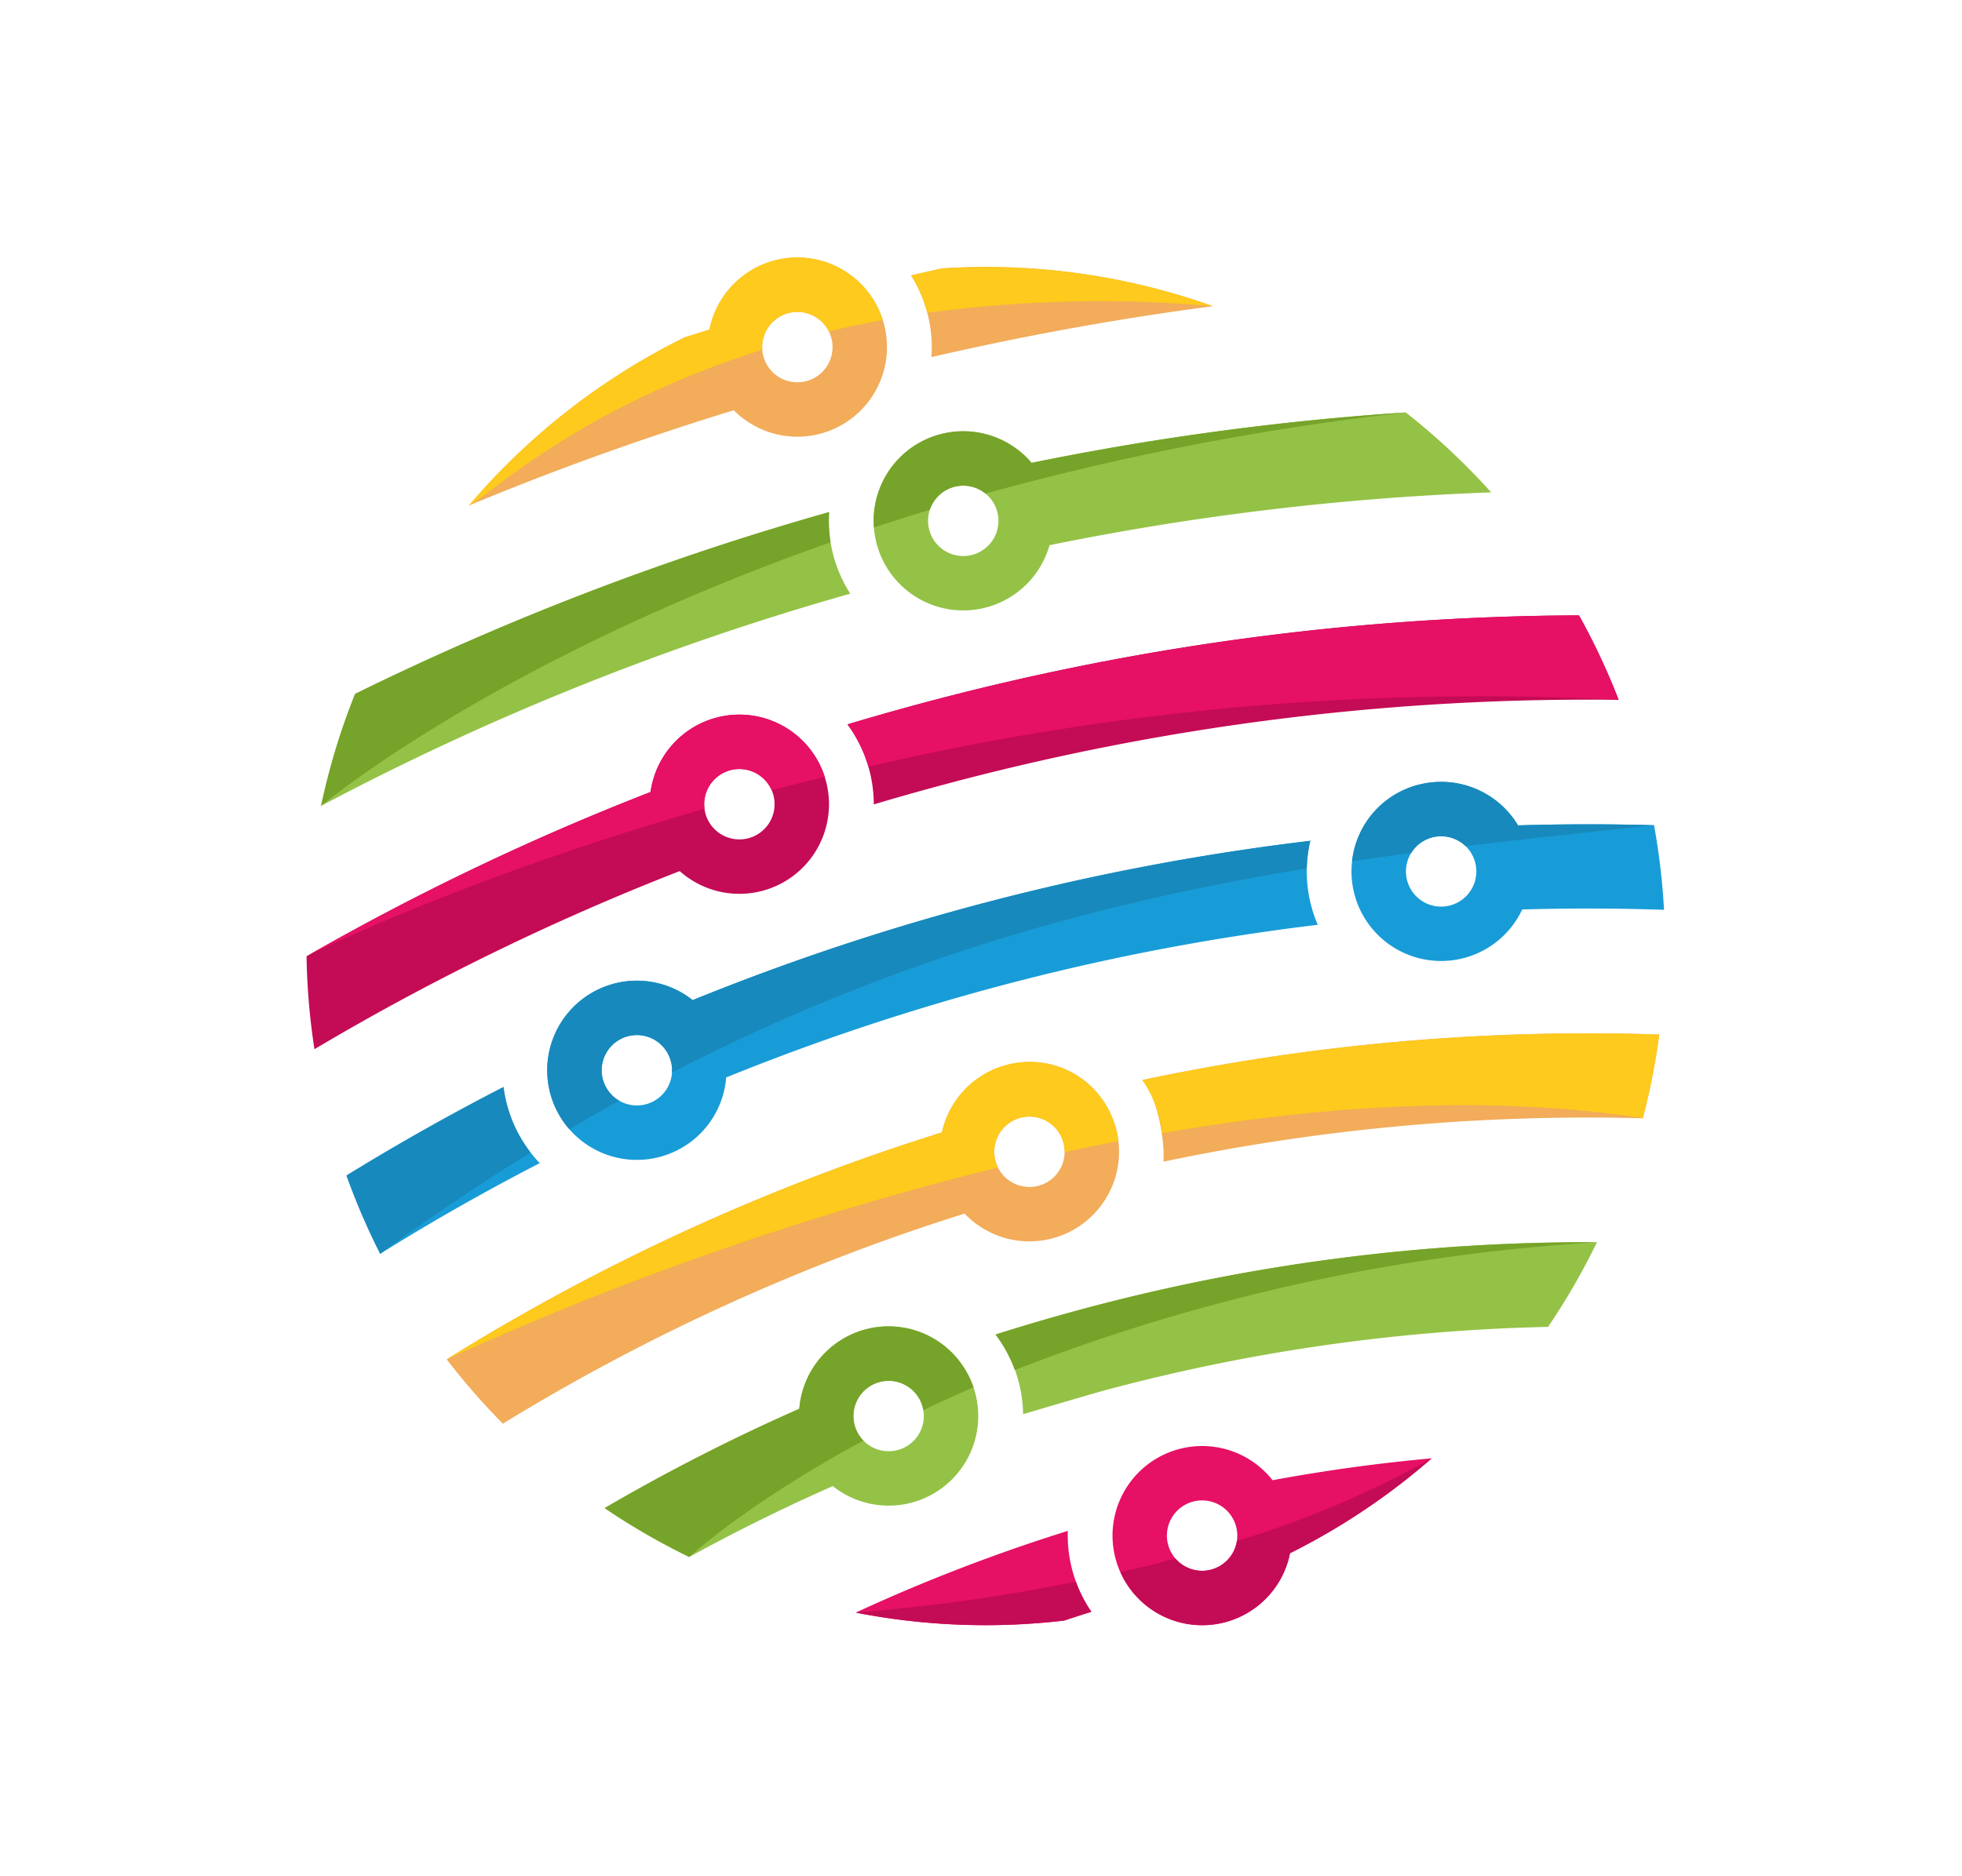 <svg xmlns="http://www.w3.org/2000/svg" xmlns:xlink="http://www.w3.org/1999/xlink" width="160" height="153" viewBox="0 0 160 153">
  <defs>
    <clipPath id="clip-relationships">
      <rect width="160" height="153"/>
    </clipPath>
  </defs>
  <g id="relationships" clip-path="url(#clip-relationships)">
    <g id="Networks" transform="translate(-697 -169.658)">
      <g id="Group_10307" data-name="Group 10307" transform="translate(-11.336 0.889)">
        <g id="Group_10306" data-name="Group 10306" transform="translate(733.335 189.77)">
          <path id="Path_26628" data-name="Path 26628" d="M83.726,126.246a2.87,2.87,0,1,1-2.029,3.515,2.87,2.87,0,0,1,2.029-3.515m-8.287,8.988q-1.112.348-2.215.715a55.026,55.026,0,0,1-17-.649,142.127,142.127,0,0,1,17.295-6.665,11.016,11.016,0,0,0,1.925,6.6M90.214,124.5q6.5-1.2,12.981-1.784a54.96,54.96,0,0,1-11.559,7.742,7.307,7.307,0,1,1-1.422-5.958" transform="translate(-11.438 -24.762)" fill="#e61065" fill-rule="evenodd"/>
          <path id="Path_26629" data-name="Path 26629" d="M52.936,112.25a2.87,2.87,0,1,1-2.029,3.515,2.87,2.87,0,0,1,2.029-3.515m-1.149-4.287a7.308,7.308,0,1,1-2.665,12.774q-6.011,2.654-11.7,5.781a55.608,55.608,0,0,1-6.9-3.987,157.942,157.942,0,0,1,15.875-8.1,7.31,7.31,0,0,1,5.394-6.467m59.647-7.114a55.761,55.761,0,0,1-3.984,6.9,152.123,152.123,0,0,0-36.142,5.173c-1.039.279-6.669,1.948-6.669,1.948a11.01,11.01,0,0,0-2.241-6.5q3.524-1.121,7.131-2.088a158.753,158.753,0,0,1,41.9-5.441" transform="translate(-6.209 -20.518)" fill="#94c246" fill-rule="evenodd"/>
          <path id="Path_26630" data-name="Path 26630" d="M61.128,86.34a2.87,2.87,0,1,1-2.03,3.515,2.87,2.87,0,0,1,2.03-3.515m-1.149-4.287a7.186,7.186,0,0,1,8.235,3.429,7.31,7.31,0,0,1-11.634,8.675A168.49,168.49,0,0,0,18.927,111.29a55.363,55.363,0,0,1-4.579-5.246A175.285,175.285,0,0,1,54.734,87.536a7.3,7.3,0,0,1,5.245-5.483m53.251-2.505a54.885,54.885,0,0,1-1.341,6.832A168.369,168.369,0,0,0,72.8,89.919c.121-1.757-.507-5.354-1.732-6.657a175.217,175.217,0,0,1,42.16-3.714" transform="translate(-2.919 -16.164)" fill="#f2ac5a" fill-rule="evenodd"/>
          <path id="Path_26631" data-name="Path 26631" d="M34.555,49.283a2.87,2.87,0,1,1-2.03,3.515,2.871,2.871,0,0,1,2.03-3.515M33.4,45A7.308,7.308,0,1,1,30.431,57.51,202.023,202.023,0,0,0,.644,72.038,55.129,55.129,0,0,1,0,64.46a208.291,208.291,0,0,1,28.055-13.4A7.309,7.309,0,0,1,33.4,45m70.367-8.343A55.285,55.285,0,0,1,107,43.54a203.05,203.05,0,0,0-55.135,6.944q-2.911.779-5.785,1.641l.177-.053a11.025,11.025,0,0,0-2.145-6.53q2.964-.888,5.974-1.7a210.046,210.046,0,0,1,53.683-7.194" transform="translate(0 -7.457)" fill="#c40b55" fill-rule="evenodd"/>
          <path id="Path_26632" data-name="Path 26632" d="M42.666,4.54a2.87,2.87,0,1,1-2.03,3.515,2.869,2.869,0,0,1,2.03-3.515M41.517.253a7.308,7.308,0,1,1-3.295,12.209q-11.083,3.4-21.594,7.769a55.08,55.08,0,0,1,17.6-13.717q1.006-.318,2.014-.627A7.311,7.311,0,0,1,41.517.253M55.2.893A55.085,55.085,0,0,1,77.3,3.975Q65.834,5.474,54.341,8.13a11.027,11.027,0,0,0-1.659-6.665q1.261-.293,2.52-.572" transform="translate(-3.383)" fill="#f2ac5a" fill-rule="evenodd"/>
          <path id="Path_26633" data-name="Path 26633" d="M53.115,21.941a2.87,2.87,0,1,1-2.029,3.515,2.869,2.869,0,0,1,2.029-3.515m-8.47,8.713A220.414,220.414,0,0,0,1.491,47.961a55.34,55.34,0,0,1,2.774-9.132A227.888,227.888,0,0,1,42.919,24a11.029,11.029,0,0,0,1.725,6.653m7.322-13a7.311,7.311,0,0,1,7.465,2.329,227.255,227.255,0,0,1,30.51-4.113,55.4,55.4,0,0,1,6.969,6.521A220.27,220.27,0,0,0,60.892,26.7a7.308,7.308,0,1,1-8.925-9.047" transform="translate(-0.304 -3.229)" fill="#94c246" fill-rule="evenodd"/>
          <path id="Path_26634" data-name="Path 26634" d="M92.615,58.233a2.87,2.87,0,1,1-2.029,3.516,2.871,2.871,0,0,1,2.029-3.516M27.026,74.453A2.87,2.87,0,1,1,25,77.968a2.87,2.87,0,0,1,2.03-3.515m-1.149-4.286a7.3,7.3,0,0,1,6.441,1.338A195.065,195.065,0,0,1,82.765,58.5a.183.183,0,0,1-.085.032,11.018,11.018,0,0,0,.617,6.827A188.029,188.029,0,0,0,35.055,77.811a7.309,7.309,0,1,1-9.179-7.644M19.848,84.8q-6.686,3.449-13.007,7.391a55.571,55.571,0,0,1-2.747-6.385q6.229-3.834,12.8-7.217l0,0A11.012,11.012,0,0,0,19.848,84.8M91.465,53.947a7.312,7.312,0,0,1,8.163,3.3q5.565-.166,11.093-.01a55.42,55.42,0,0,1,.813,6.9q-5.757-.195-11.563-.027a7.309,7.309,0,1,1-8.506-10.168" transform="translate(-0.833 -10.925)" fill="#189cd8" fill-rule="evenodd"/>
          <path id="Path_26635" data-name="Path 26635" d="M16.629,20.231c1.394-.57,8.838-7.957,23.918-12.7a2.871,2.871,0,0,1,5.432-1.5q2.116-.505,4.4-.925a7.16,7.16,0,0,0-.39-.979A7.309,7.309,0,0,0,36.239,5.887q-1.008.308-2.014.627a55.069,55.069,0,0,0-17.6,13.717M55.2.893A55.085,55.085,0,0,1,77.3,3.975a104.777,104.777,0,0,0-23.293.542l-.012-.042a10.937,10.937,0,0,0-1.313-3.011q1.261-.292,2.52-.571" transform="translate(-3.383)" fill="#fdca1d" fill-rule="evenodd"/>
          <path id="Path_26636" data-name="Path 26636" d="M56.219,135.557a147.954,147.954,0,0,0,17.955-2.523,10.917,10.917,0,0,0,1.264,2.457q-1.111.349-2.214.715a55,55,0,0,1-17-.649M103.2,122.97a54.93,54.93,0,0,1-11.559,7.742,7.3,7.3,0,0,1-13.829,1.544c1.47-.335,2.971-.7,4.491-1.1a2.872,2.872,0,0,0,5.009-1.442A79.211,79.211,0,0,0,103.2,122.97" transform="translate(-11.438 -25.02)" fill="#c40b55" fill-rule="evenodd"/>
          <path id="Path_26637" data-name="Path 26637" d="M37.421,126.518s4.653-4.345,14.2-9.492a2.871,2.871,0,1,1,4.829-2.747c.024.088.042.177.057.264q1.944-.931,4.09-1.864a7.1,7.1,0,0,0-.687-1.461,7.3,7.3,0,0,0-13.519,3.212,157.863,157.863,0,0,0-15.875,8.1,55.724,55.724,0,0,0,6.9,3.987m26.554-15.246a10.971,10.971,0,0,0-1.577-2.894q3.522-1.12,7.131-2.089a158.823,158.823,0,0,1,41.905-5.44,156.486,156.486,0,0,0-47.459,10.423" transform="translate(-6.209 -20.518)" fill="#76a329" fill-rule="evenodd"/>
          <path id="Path_26638" data-name="Path 26638" d="M14.348,106.044A257.676,257.676,0,0,1,59.306,90.4a2.825,2.825,0,0,1-.207-.546,2.87,2.87,0,1,1,5.643-.709q2.171-.471,4.379-.9a7.3,7.3,0,0,0-14.386-.713,175.27,175.27,0,0,0-40.386,18.508m98.883-26.5a54.745,54.745,0,0,1-1.343,6.832C99.3,84.432,85.651,85.344,72.664,87.6a9.012,9.012,0,0,0-1.593-4.335,175.26,175.26,0,0,1,42.16-3.713" transform="translate(-2.919 -16.164)" fill="#fdca1d" fill-rule="evenodd"/>
          <path id="Path_26639" data-name="Path 26639" d="M19.1,83.938c-4.027,2.488-8.114,5.227-12.259,8.258a55.508,55.508,0,0,1-2.748-6.386q6.229-3.834,12.8-7.217l0,0A11.029,11.029,0,0,0,19.1,83.938M82.4,60.759C66.322,63.4,49.111,67.88,30.634,77.408a2.9,2.9,0,0,0-.092-.926,2.871,2.871,0,1,0-4.214,3.227q-2.024,1.118-4.066,2.323A7.309,7.309,0,0,1,32.317,71.505,195.151,195.151,0,0,1,82.765,58.5a.194.194,0,0,1-.085.033,10.9,10.9,0,0,0-.281,2.23m9.068-6.812a7.312,7.312,0,0,1,8.162,3.3q5.564-.167,11.093-.01c-5,.539-10.124,1.064-15.373,1.7a2.87,2.87,0,0,0-4.434.562q-2.393.319-4.82.679a7.232,7.232,0,0,1,5.372-6.233" transform="translate(-0.833 -10.925)" fill="#1889bc" fill-rule="evenodd"/>
          <path id="Path_26640" data-name="Path 26640" d="M0,64.459s12.465-6.292,32.451-12.028a2.871,2.871,0,0,1,5.485-1.507q2.117-.556,4.327-1.094a7.117,7.117,0,0,0-.841-1.762A7.31,7.31,0,0,0,28.055,51.06,208.38,208.38,0,0,0,0,64.459m103.771-27.8A55.17,55.17,0,0,1,107,43.54,220.108,220.108,0,0,0,45.82,48.993a10.909,10.909,0,0,0-1.705-3.451q2.964-.888,5.974-1.694a210.046,210.046,0,0,1,53.683-7.194" transform="translate(0 -7.457)" fill="#e61065" fill-rule="evenodd"/>
          <path id="Path_26641" data-name="Path 26641" d="M1.491,47.961S15.6,36.1,43.039,26.464A10.827,10.827,0,0,1,42.919,24,227.952,227.952,0,0,0,4.265,38.828a55.4,55.4,0,0,0-2.774,9.132M51.966,17.654a7.312,7.312,0,0,1,7.465,2.33,227.378,227.378,0,0,1,30.511-4.113,220.371,220.371,0,0,0-34.267,6.621,2.872,2.872,0,0,0-4.543,1.323q-2.331.71-4.558,1.446a7.294,7.294,0,0,1,5.393-7.606" transform="translate(-0.304 -3.229)" fill="#76a329" fill-rule="evenodd"/>
          <rect id="Rectangle_2808" data-name="Rectangle 2808" width="110.701" height="111.578" fill="none"/>
        </g>
      </g>
    </g>
  </g>
</svg>
